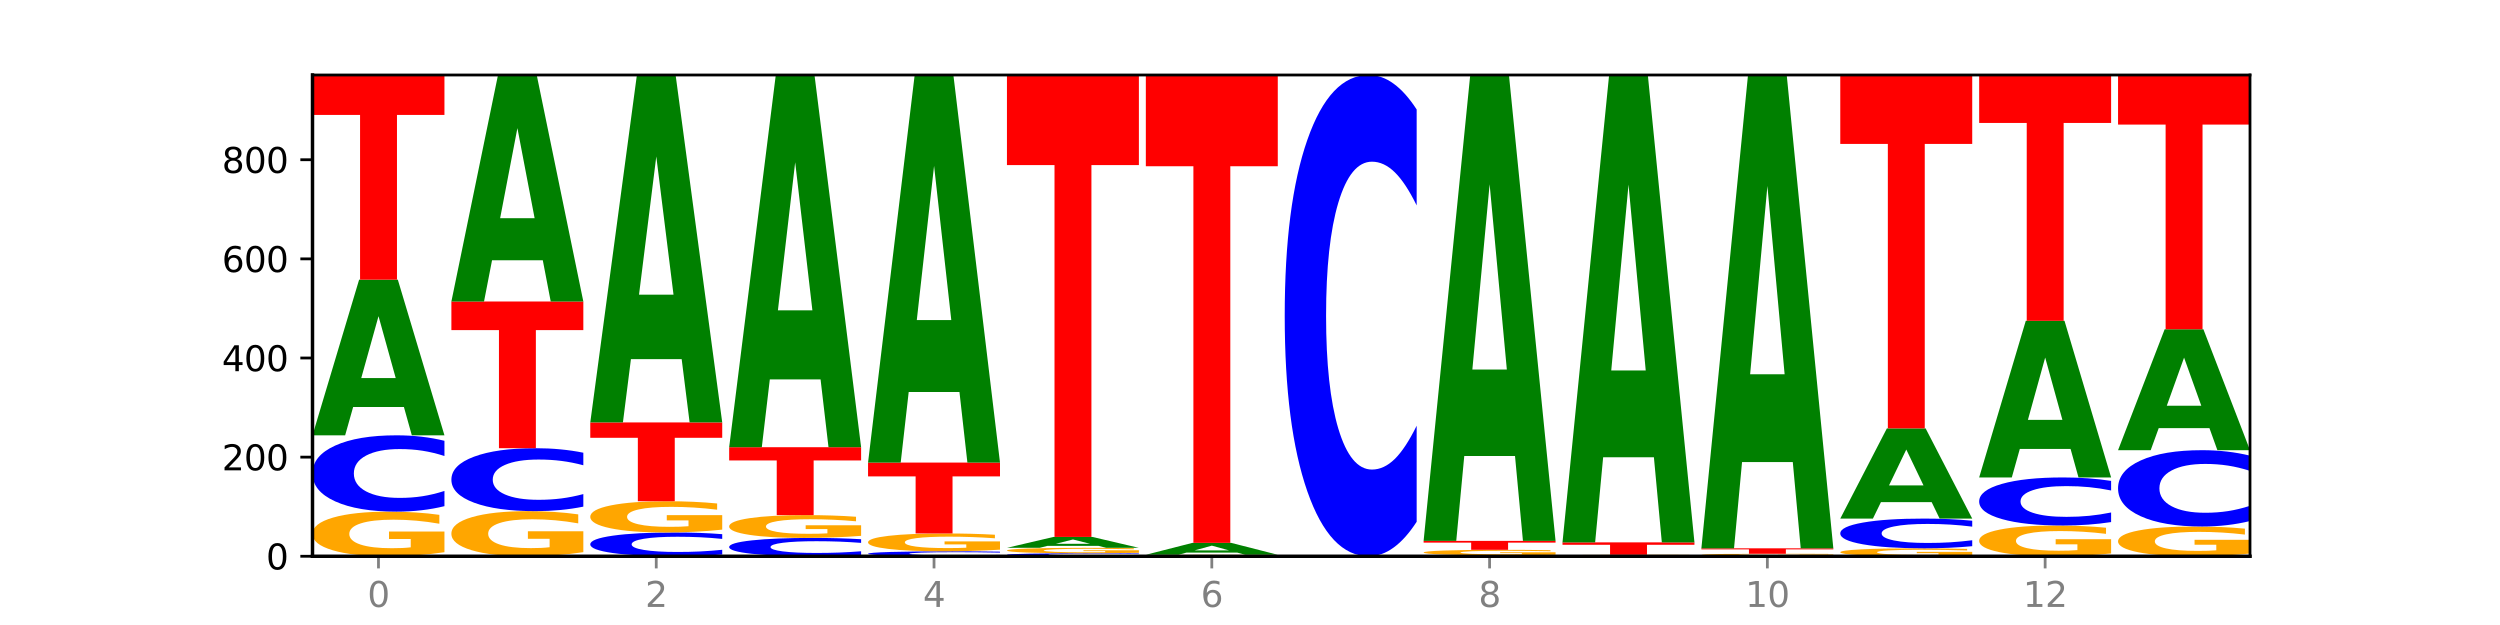 <?xml version="1.0" encoding="utf-8" standalone="no"?>
<!DOCTYPE svg PUBLIC "-//W3C//DTD SVG 1.1//EN"
  "http://www.w3.org/Graphics/SVG/1.1/DTD/svg11.dtd">
<svg xmlns:xlink="http://www.w3.org/1999/xlink" width="720pt" height="180pt" viewBox="0 0 720 180" xmlns="http://www.w3.org/2000/svg" version="1.1">
 <defs>
  <style type="text/css">*{stroke-linejoin: round; stroke-linecap: butt}</style>
 </defs>
 <g id="figure_1">
  <g id="patch_1">
   <path d="M 0 180 
L 720 180 
L 720 0 
L 0 0 
z
" style="fill: #ffffff"/>
  </g>
  <g id="axes_1">
   <g id="patch_2">
    <path d="M 90 160.2 
L 648 160.2 
L 648 21.6 
L 90 21.6 
z
" style="fill: #ffffff"/>
   </g>
   <g id="line2d_1">
    <path d="M 90 160.2 
L 648 160.2 
" clip-path="url(#p39f94c2ecd)" style="fill: none; stroke: #000000; stroke-width: 0.5; stroke-linecap: square"/>
   </g>
   <g id="patch_3">
    <path d="M 128 159.038 
Q 124.168 159.619 120.046 159.911 
Q 115.924 160.2 111.529 160.2 
Q 101.599 160.2 95.8 158.47 
Q 90 156.74 90 153.781 
Q 90 150.787 95.902 149.07 
Q 101.812 147.353 112.091 147.353 
Q 116.052 147.353 119.68 147.587 
Q 123.316 147.818 126.535 148.274 
L 126.535 150.835 
Q 123.214 150.249 119.926 149.959 
Q 116.639 149.667 113.335 149.667 
Q 107.22 149.667 103.907 150.734 
Q 100.594 151.798 100.594 153.781 
Q 100.594 155.744 103.788 156.817 
Q 106.982 157.886 112.858 157.886 
Q 114.459 157.886 115.83 157.825 
Q 117.201 157.761 118.291 157.629 
L 118.291 155.224 
L 112.032 155.224 
L 112.032 153.083 
L 128 153.083 
L 128 159.038 
z
" clip-path="url(#p39f94c2ecd)" style="fill: #ffa600"/>
   </g>
   <g id="patch_4">
    <path d="M 128 145.778 
Q 124.821 146.559 121.384 146.954 
Q 117.947 147.353 114.204 147.353 
Q 103.04 147.353 96.52 144.393 
Q 90 141.432 90 136.369 
Q 90 131.288 96.52 128.332 
Q 103.04 125.372 114.204 125.372 
Q 117.947 125.372 121.384 125.771 
Q 124.821 126.166 128 126.947 
L 128 131.329 
Q 124.793 130.294 121.681 129.812 
Q 118.569 129.331 115.132 129.331 
Q 108.966 129.331 105.434 131.206 
Q 101.91 133.077 101.91 136.369 
Q 101.91 139.648 105.434 141.523 
Q 108.966 143.394 115.132 143.394 
Q 118.569 143.394 121.681 142.913 
Q 124.793 142.427 128 141.391 
L 128 145.778 
z
" clip-path="url(#p39f94c2ecd)" style="fill: #0000ff"/>
   </g>
   <g id="patch_5">
    <path d="M 116.323 117.207 
L 101.708 117.207 
L 99.401 125.372 
L 90 125.372 
L 103.425 80.551 
L 114.575 80.551 
L 128 125.372 
L 118.607 125.372 
L 116.323 117.207 
z
M 104.039 108.888 
L 113.969 108.888 
L 109.012 91.06 
L 104.039 108.888 
z
" clip-path="url(#p39f94c2ecd)" style="fill: #008000"/>
   </g>
   <g id="patch_6">
    <path d="M 90 21.6 
L 128 21.6 
L 128 33.097 
L 114.329 33.097 
L 114.329 80.551 
L 103.698 80.551 
L 103.698 33.097 
L 90 33.097 
L 90 21.6 
z
" clip-path="url(#p39f94c2ecd)" style="fill: #ff0000"/>
   </g>
   <g id="patch_7">
    <path d="M 168 159.025 
Q 164.168 159.612 160.046 159.908 
Q 155.924 160.2 151.529 160.2 
Q 141.599 160.2 135.8 158.451 
Q 130 156.701 130 153.709 
Q 130 150.683 135.902 148.947 
Q 141.812 147.211 152.091 147.211 
Q 156.052 147.211 159.68 147.447 
Q 163.316 147.68 166.535 148.142 
L 166.535 150.731 
Q 163.214 150.138 159.926 149.846 
Q 156.639 149.55 153.335 149.55 
Q 147.22 149.55 143.907 150.629 
Q 140.594 151.705 140.594 153.709 
Q 140.594 155.695 143.788 156.779 
Q 146.982 157.86 152.858 157.86 
Q 154.459 157.86 155.83 157.799 
Q 157.201 157.734 158.291 157.6 
L 158.291 155.169 
L 152.032 155.169 
L 152.032 153.004 
L 168 153.004 
L 168 159.025 
z
" clip-path="url(#p39f94c2ecd)" style="fill: #ffa600"/>
   </g>
   <g id="patch_8">
    <path d="M 168 145.911 
Q 164.821 146.555 161.384 146.881 
Q 157.947 147.211 154.204 147.211 
Q 143.04 147.211 136.52 144.769 
Q 130 142.328 130 138.152 
Q 130 133.962 136.52 131.524 
Q 143.04 129.083 154.204 129.083 
Q 157.947 129.083 161.384 129.412 
Q 164.821 129.738 168 130.382 
L 168 133.996 
Q 164.793 133.142 161.681 132.745 
Q 158.569 132.348 155.132 132.348 
Q 148.966 132.348 145.434 133.895 
Q 141.91 135.437 141.91 138.152 
Q 141.91 140.856 145.434 142.403 
Q 148.966 143.945 155.132 143.945 
Q 158.569 143.945 161.681 143.548 
Q 164.793 143.148 168 142.294 
L 168 145.911 
z
" clip-path="url(#p39f94c2ecd)" style="fill: #0000ff"/>
   </g>
   <g id="patch_9">
    <path d="M 130 86.832 
L 168 86.832 
L 168 95.072 
L 154.329 95.072 
L 154.329 129.083 
L 143.698 129.083 
L 143.698 95.072 
L 130 95.072 
L 130 86.832 
z
" clip-path="url(#p39f94c2ecd)" style="fill: #ff0000"/>
   </g>
   <g id="patch_10">
    <path d="M 156.323 74.949 
L 141.708 74.949 
L 139.401 86.832 
L 130 86.832 
L 143.425 21.6 
L 154.575 21.6 
L 168 86.832 
L 158.607 86.832 
L 156.323 74.949 
z
M 144.039 62.842 
L 153.969 62.842 
L 149.012 36.894 
L 144.039 62.842 
z
" clip-path="url(#p39f94c2ecd)" style="fill: #008000"/>
   </g>
   <g id="patch_11">
    <path d="M 208 159.709 
Q 204.821 159.952 201.384 160.075 
Q 197.947 160.2 194.204 160.2 
Q 183.04 160.2 176.52 159.277 
Q 170 158.354 170 156.776 
Q 170 155.193 176.52 154.271 
Q 183.04 153.349 194.204 153.349 
Q 197.947 153.349 201.384 153.473 
Q 204.821 153.596 208 153.84 
L 208 155.205 
Q 204.793 154.883 201.681 154.733 
Q 198.569 154.583 195.132 154.583 
Q 188.966 154.583 185.434 155.167 
Q 181.91 155.75 181.91 156.776 
Q 181.91 157.798 185.434 158.383 
Q 188.966 158.966 195.132 158.966 
Q 198.569 158.966 201.681 158.816 
Q 204.793 158.664 208 158.342 
L 208 159.709 
z
" clip-path="url(#p39f94c2ecd)" style="fill: #0000ff"/>
   </g>
   <g id="patch_12">
    <path d="M 208 152.535 
Q 204.168 152.942 200.046 153.146 
Q 195.924 153.349 191.529 153.349 
Q 181.599 153.349 175.8 152.137 
Q 170 150.926 170 148.855 
Q 170 146.76 175.902 145.558 
Q 181.812 144.356 192.091 144.356 
Q 196.052 144.356 199.68 144.519 
Q 203.316 144.681 206.535 145.001 
L 206.535 146.793 
Q 203.214 146.383 199.926 146.18 
Q 196.639 145.976 193.335 145.976 
Q 187.22 145.976 183.907 146.722 
Q 180.594 147.467 180.594 148.855 
Q 180.594 150.23 183.788 150.98 
Q 186.982 151.729 192.858 151.729 
Q 194.459 151.729 195.83 151.686 
Q 197.201 151.641 198.291 151.549 
L 198.291 149.866 
L 192.032 149.866 
L 192.032 148.366 
L 208 148.366 
L 208 152.535 
z
" clip-path="url(#p39f94c2ecd)" style="fill: #ffa600"/>
   </g>
   <g id="patch_13">
    <path d="M 170 121.66 
L 208 121.66 
L 208 126.087 
L 194.329 126.087 
L 194.329 144.356 
L 183.698 144.356 
L 183.698 126.087 
L 170 126.087 
L 170 121.66 
z
" clip-path="url(#p39f94c2ecd)" style="fill: #ff0000"/>
   </g>
   <g id="patch_14">
    <path d="M 196.323 103.432 
L 181.708 103.432 
L 179.401 121.66 
L 170 121.66 
L 183.425 21.6 
L 194.575 21.6 
L 208 121.66 
L 198.607 121.66 
L 196.323 103.432 
z
M 184.039 84.861 
L 193.969 84.861 
L 189.012 45.06 
L 184.039 84.861 
z
" clip-path="url(#p39f94c2ecd)" style="fill: #008000"/>
   </g>
   <g id="patch_15">
    <path d="M 248 159.821 
Q 244.821 160.009 241.384 160.104 
Q 237.947 160.2 234.204 160.2 
Q 223.04 160.2 216.52 159.489 
Q 210 158.777 210 157.561 
Q 210 156.34 216.52 155.63 
Q 223.04 154.919 234.204 154.919 
Q 237.947 154.919 241.384 155.015 
Q 244.821 155.11 248 155.297 
L 248 156.35 
Q 244.793 156.101 241.681 155.986 
Q 238.569 155.87 235.132 155.87 
Q 228.966 155.87 225.434 156.321 
Q 221.91 156.77 221.91 157.561 
Q 221.91 158.349 225.434 158.799 
Q 228.966 159.249 235.132 159.249 
Q 238.569 159.249 241.681 159.133 
Q 244.793 159.016 248 158.768 
L 248 159.821 
z
" clip-path="url(#p39f94c2ecd)" style="fill: #0000ff"/>
   </g>
   <g id="patch_16">
    <path d="M 248 154.325 
Q 244.168 154.622 240.046 154.771 
Q 235.924 154.919 231.529 154.919 
Q 221.599 154.919 215.8 154.034 
Q 210 153.15 210 151.638 
Q 210 150.108 215.902 149.23 
Q 221.812 148.353 232.091 148.353 
Q 236.052 148.353 239.68 148.472 
Q 243.316 148.59 246.535 148.823 
L 246.535 150.132 
Q 243.214 149.832 239.926 149.685 
Q 236.639 149.535 233.335 149.535 
Q 227.22 149.535 223.907 150.081 
Q 220.594 150.624 220.594 151.638 
Q 220.594 152.641 223.788 153.189 
Q 226.982 153.736 232.858 153.736 
Q 234.459 153.736 235.83 153.705 
Q 237.201 153.672 238.291 153.604 
L 238.291 152.376 
L 232.032 152.376 
L 232.032 151.281 
L 248 151.281 
L 248 154.325 
z
" clip-path="url(#p39f94c2ecd)" style="fill: #ffa600"/>
   </g>
   <g id="patch_17">
    <path d="M 210 128.797 
L 248 128.797 
L 248 132.611 
L 234.329 132.611 
L 234.329 148.353 
L 223.698 148.353 
L 223.698 132.611 
L 210 132.611 
L 210 128.797 
z
" clip-path="url(#p39f94c2ecd)" style="fill: #ff0000"/>
   </g>
   <g id="patch_18">
    <path d="M 236.323 109.269 
L 221.708 109.269 
L 219.401 128.797 
L 210 128.797 
L 223.425 21.6 
L 234.575 21.6 
L 248 128.797 
L 238.607 128.797 
L 236.323 109.269 
z
M 224.039 89.374 
L 233.969 89.374 
L 229.012 46.734 
L 224.039 89.374 
z
" clip-path="url(#p39f94c2ecd)" style="fill: #008000"/>
   </g>
   <g id="patch_19">
    <path d="M 288 160.098 
Q 284.821 160.148 281.384 160.174 
Q 277.947 160.2 274.204 160.2 
Q 263.04 160.2 256.52 160.008 
Q 250 159.816 250 159.487 
Q 250 159.157 256.52 158.965 
Q 263.04 158.773 274.204 158.773 
Q 277.947 158.773 281.384 158.799 
Q 284.821 158.824 288 158.875 
L 288 159.159 
Q 284.793 159.092 281.681 159.061 
Q 278.569 159.03 275.132 159.03 
Q 268.966 159.03 265.434 159.151 
Q 261.91 159.273 261.91 159.487 
Q 261.91 159.7 265.434 159.821 
Q 268.966 159.943 275.132 159.943 
Q 278.569 159.943 281.681 159.912 
Q 284.793 159.88 288 159.813 
L 288 160.098 
z
" clip-path="url(#p39f94c2ecd)" style="fill: #0000ff"/>
   </g>
   <g id="patch_20">
    <path d="M 288 158.308 
Q 284.168 158.54 280.046 158.657 
Q 275.924 158.773 271.529 158.773 
Q 261.599 158.773 255.8 158.081 
Q 250 157.388 250 156.205 
Q 250 155.008 255.902 154.321 
Q 261.812 153.634 272.091 153.634 
Q 276.052 153.634 279.68 153.727 
Q 283.316 153.82 286.535 154.002 
L 286.535 155.027 
Q 283.214 154.792 279.926 154.676 
Q 276.639 154.56 273.335 154.56 
Q 267.22 154.56 263.907 154.986 
Q 260.594 155.412 260.594 156.205 
Q 260.594 156.99 263.788 157.419 
Q 266.982 157.847 272.858 157.847 
Q 274.459 157.847 275.83 157.823 
Q 277.201 157.797 278.291 157.744 
L 278.291 156.782 
L 272.032 156.782 
L 272.032 155.926 
L 288 155.926 
L 288 158.308 
z
" clip-path="url(#p39f94c2ecd)" style="fill: #ffa600"/>
   </g>
   <g id="patch_21">
    <path d="M 250 133.222 
L 288 133.222 
L 288 137.203 
L 274.329 137.203 
L 274.329 153.634 
L 263.698 153.634 
L 263.698 137.203 
L 250 137.203 
L 250 133.222 
z
" clip-path="url(#p39f94c2ecd)" style="fill: #ff0000"/>
   </g>
   <g id="patch_22">
    <path d="M 276.323 112.888 
L 261.708 112.888 
L 259.401 133.222 
L 250 133.222 
L 263.425 21.6 
L 274.575 21.6 
L 288 133.222 
L 278.607 133.222 
L 276.323 112.888 
z
M 264.039 92.171 
L 273.969 92.171 
L 269.012 47.771 
L 264.039 92.171 
z
" clip-path="url(#p39f94c2ecd)" style="fill: #008000"/>
   </g>
   <g id="patch_23">
    <path d="M 328 160.139 
Q 324.821 160.169 321.384 160.184 
Q 317.947 160.2 314.204 160.2 
Q 303.04 160.2 296.52 160.085 
Q 290 159.969 290 159.772 
Q 290 159.574 296.52 159.459 
Q 303.04 159.344 314.204 159.344 
Q 317.947 159.344 321.384 159.359 
Q 324.821 159.375 328 159.405 
L 328 159.576 
Q 324.793 159.535 321.681 159.517 
Q 318.569 159.498 315.132 159.498 
Q 308.966 159.498 305.434 159.571 
Q 301.91 159.644 301.91 159.772 
Q 301.91 159.9 305.434 159.973 
Q 308.966 160.046 315.132 160.046 
Q 318.569 160.046 321.681 160.027 
Q 324.793 160.008 328 159.968 
L 328 160.139 
z
" clip-path="url(#p39f94c2ecd)" style="fill: #0000ff"/>
   </g>
   <g id="patch_24">
    <path d="M 328 159.202 
Q 324.168 159.273 320.046 159.308 
Q 315.924 159.344 311.529 159.344 
Q 301.599 159.344 295.8 159.132 
Q 290 158.921 290 158.559 
Q 290 158.193 295.902 157.983 
Q 301.812 157.773 312.091 157.773 
Q 316.052 157.773 319.68 157.802 
Q 323.316 157.83 326.535 157.886 
L 326.535 158.199 
Q 323.214 158.127 319.926 158.092 
Q 316.639 158.056 313.335 158.056 
Q 307.22 158.056 303.907 158.187 
Q 300.594 158.317 300.594 158.559 
Q 300.594 158.799 303.788 158.93 
Q 306.982 159.061 312.858 159.061 
Q 314.459 159.061 315.83 159.053 
Q 317.201 159.045 318.291 159.029 
L 318.291 158.735 
L 312.032 158.735 
L 312.032 158.474 
L 328 158.474 
L 328 159.202 
z
" clip-path="url(#p39f94c2ecd)" style="fill: #ffa600"/>
   </g>
   <g id="patch_25">
    <path d="M 316.323 157.201 
L 301.708 157.201 
L 299.401 157.773 
L 290 157.773 
L 303.425 154.633 
L 314.575 154.633 
L 328 157.773 
L 318.607 157.773 
L 316.323 157.201 
z
M 304.039 156.619 
L 313.969 156.619 
L 309.012 155.369 
L 304.039 156.619 
z
" clip-path="url(#p39f94c2ecd)" style="fill: #008000"/>
   </g>
   <g id="patch_26">
    <path d="M 290 21.6 
L 328 21.6 
L 328 47.545 
L 314.329 47.545 
L 314.329 154.633 
L 303.698 154.633 
L 303.698 47.545 
L 290 47.545 
L 290 21.6 
z
" clip-path="url(#p39f94c2ecd)" style="fill: #ff0000"/>
   </g>
   <g id="patch_27">
    <path d="M 368 160.19 
Q 364.821 160.195 361.384 160.197 
Q 357.947 160.2 354.204 160.2 
Q 343.04 160.2 336.52 160.181 
Q 330 160.162 330 160.129 
Q 330 160.096 336.52 160.076 
Q 343.04 160.057 354.204 160.057 
Q 357.947 160.057 361.384 160.06 
Q 364.821 160.062 368 160.067 
L 368 160.096 
Q 364.793 160.089 361.681 160.086 
Q 358.569 160.083 355.132 160.083 
Q 348.966 160.083 345.434 160.095 
Q 341.91 160.107 341.91 160.129 
Q 341.91 160.15 345.434 160.162 
Q 348.966 160.174 355.132 160.174 
Q 358.569 160.174 361.681 160.171 
Q 364.793 160.168 368 160.161 
L 368 160.19 
z
" clip-path="url(#p39f94c2ecd)" style="fill: #0000ff"/>
   </g>
   <g id="patch_28">
    <path d="M 368 160.031 
Q 364.168 160.044 360.046 160.051 
Q 355.924 160.057 351.529 160.057 
Q 341.599 160.057 335.8 160.019 
Q 330 159.98 330 159.915 
Q 330 159.848 335.902 159.81 
Q 341.812 159.772 352.091 159.772 
Q 356.052 159.772 359.68 159.777 
Q 363.316 159.782 366.535 159.792 
L 366.535 159.849 
Q 363.214 159.836 359.926 159.83 
Q 356.639 159.823 353.335 159.823 
Q 347.22 159.823 343.907 159.847 
Q 340.594 159.871 340.594 159.915 
Q 340.594 159.958 343.788 159.982 
Q 346.982 160.006 352.858 160.006 
Q 354.459 160.006 355.83 160.004 
Q 357.201 160.003 358.291 160 
L 358.291 159.947 
L 352.032 159.947 
L 352.032 159.899 
L 368 159.899 
L 368 160.031 
z
" clip-path="url(#p39f94c2ecd)" style="fill: #ffa600"/>
   </g>
   <g id="patch_29">
    <path d="M 356.323 159.148 
L 341.708 159.148 
L 339.401 159.772 
L 330 159.772 
L 343.425 156.346 
L 354.575 156.346 
L 368 159.772 
L 358.607 159.772 
L 356.323 159.148 
z
M 344.039 158.512 
L 353.969 158.512 
L 349.012 157.149 
L 344.039 158.512 
z
" clip-path="url(#p39f94c2ecd)" style="fill: #008000"/>
   </g>
   <g id="patch_30">
    <path d="M 330 21.6 
L 368 21.6 
L 368 47.879 
L 354.329 47.879 
L 354.329 156.346 
L 343.698 156.346 
L 343.698 47.879 
L 330 47.879 
L 330 21.6 
z
" clip-path="url(#p39f94c2ecd)" style="fill: #ff0000"/>
   </g>
   <g id="patch_31">
    <path d="M 408 150.265 
Q 404.821 155.19 401.384 157.681 
Q 397.947 160.2 394.204 160.2 
Q 383.04 160.2 376.52 141.533 
Q 370 122.866 370 90.943 
Q 370 58.905 376.52 40.267 
Q 383.04 21.6 394.204 21.6 
Q 397.947 21.6 401.384 24.119 
Q 404.821 26.61 408 31.535 
L 408 59.163 
Q 404.793 52.635 401.681 49.601 
Q 398.569 46.566 395.132 46.566 
Q 388.966 46.566 385.434 58.39 
Q 381.91 70.186 381.91 90.943 
Q 381.91 111.614 385.434 123.439 
Q 388.966 135.234 395.132 135.234 
Q 398.569 135.234 401.681 132.199 
Q 404.793 129.136 408 122.608 
L 408 150.265 
z
" clip-path="url(#p39f94c2ecd)" style="fill: #0000ff"/>
   </g>
   <g id="patch_32">
    <path d="M 448 160.18 
Q 444.821 160.19 441.384 160.195 
Q 437.947 160.2 434.204 160.2 
Q 423.04 160.2 416.52 160.162 
Q 410 160.123 410 160.057 
Q 410 159.991 416.52 159.953 
Q 423.04 159.915 434.204 159.915 
Q 437.947 159.915 441.384 159.92 
Q 444.821 159.925 448 159.935 
L 448 159.992 
Q 444.793 159.978 441.681 159.972 
Q 438.569 159.966 435.132 159.966 
Q 428.966 159.966 425.434 159.99 
Q 421.91 160.015 421.91 160.057 
Q 421.91 160.1 425.434 160.124 
Q 428.966 160.149 435.132 160.149 
Q 438.569 160.149 441.681 160.142 
Q 444.793 160.136 448 160.123 
L 448 160.18 
z
" clip-path="url(#p39f94c2ecd)" style="fill: #0000ff"/>
   </g>
   <g id="patch_33">
    <path d="M 448 159.772 
Q 444.168 159.843 440.046 159.879 
Q 435.924 159.915 431.529 159.915 
Q 421.599 159.915 415.8 159.703 
Q 410 159.492 410 159.13 
Q 410 158.764 415.902 158.554 
Q 421.812 158.344 432.091 158.344 
Q 436.052 158.344 439.68 158.373 
Q 443.316 158.401 446.535 158.457 
L 446.535 158.77 
Q 443.214 158.698 439.926 158.663 
Q 436.639 158.627 433.335 158.627 
Q 427.22 158.627 423.907 158.758 
Q 420.594 158.888 420.594 159.13 
Q 420.594 159.37 423.788 159.501 
Q 426.982 159.632 432.858 159.632 
Q 434.459 159.632 435.83 159.624 
Q 437.201 159.616 438.291 159.6 
L 438.291 159.306 
L 432.032 159.306 
L 432.032 159.045 
L 448 159.045 
L 448 159.772 
z
" clip-path="url(#p39f94c2ecd)" style="fill: #ffa600"/>
   </g>
   <g id="patch_34">
    <path d="M 410 155.775 
L 448 155.775 
L 448 156.276 
L 434.329 156.276 
L 434.329 158.344 
L 423.698 158.344 
L 423.698 156.276 
L 410 156.276 
L 410 155.775 
z
" clip-path="url(#p39f94c2ecd)" style="fill: #ff0000"/>
   </g>
   <g id="patch_35">
    <path d="M 436.323 131.333 
L 421.708 131.333 
L 419.401 155.775 
L 410 155.775 
L 423.425 21.6 
L 434.575 21.6 
L 448 155.775 
L 438.607 155.775 
L 436.323 131.333 
z
M 424.039 106.43 
L 433.969 106.43 
L 429.012 53.059 
L 424.039 106.43 
z
" clip-path="url(#p39f94c2ecd)" style="fill: #008000"/>
   </g>
   <g id="patch_36">
    <path d="M 488 160.161 
Q 484.168 160.181 480.046 160.19 
Q 475.924 160.2 471.529 160.2 
Q 461.599 160.2 455.8 160.142 
Q 450 160.085 450 159.986 
Q 450 159.886 455.902 159.829 
Q 461.812 159.772 472.091 159.772 
Q 476.052 159.772 479.68 159.78 
Q 483.316 159.787 486.535 159.802 
L 486.535 159.888 
Q 483.214 159.868 479.926 159.859 
Q 476.639 159.849 473.335 159.849 
Q 467.22 159.849 463.907 159.884 
Q 460.594 159.92 460.594 159.986 
Q 460.594 160.051 463.788 160.087 
Q 466.982 160.123 472.858 160.123 
Q 474.459 160.123 475.83 160.121 
Q 477.201 160.119 478.291 160.114 
L 478.291 160.034 
L 472.032 160.034 
L 472.032 159.963 
L 488 159.963 
L 488 160.161 
z
" clip-path="url(#p39f94c2ecd)" style="fill: #ffa600"/>
   </g>
   <g id="patch_37">
    <path d="M 450 156.203 
L 488 156.203 
L 488 156.899 
L 474.329 156.899 
L 474.329 159.772 
L 463.698 159.772 
L 463.698 156.899 
L 450 156.899 
L 450 156.203 
z
" clip-path="url(#p39f94c2ecd)" style="fill: #ff0000"/>
   </g>
   <g id="patch_38">
    <path d="M 476.323 131.683 
L 461.708 131.683 
L 459.401 156.203 
L 450 156.203 
L 463.425 21.6 
L 474.575 21.6 
L 488 156.203 
L 478.607 156.203 
L 476.323 131.683 
z
M 464.039 106.701 
L 473.969 106.701 
L 469.012 53.159 
L 464.039 106.701 
z
" clip-path="url(#p39f94c2ecd)" style="fill: #008000"/>
   </g>
   <g id="patch_39">
    <path d="M 528 160.18 
Q 524.821 160.19 521.384 160.195 
Q 517.947 160.2 514.204 160.2 
Q 503.04 160.2 496.52 160.162 
Q 490 160.123 490 160.057 
Q 490 159.991 496.52 159.953 
Q 503.04 159.915 514.204 159.915 
Q 517.947 159.915 521.384 159.92 
Q 524.821 159.925 528 159.935 
L 528 159.992 
Q 524.793 159.978 521.681 159.972 
Q 518.569 159.966 515.132 159.966 
Q 508.966 159.966 505.434 159.99 
Q 501.91 160.015 501.91 160.057 
Q 501.91 160.1 505.434 160.124 
Q 508.966 160.149 515.132 160.149 
Q 518.569 160.149 521.681 160.142 
Q 524.793 160.136 528 160.123 
L 528 160.18 
z
" clip-path="url(#p39f94c2ecd)" style="fill: #0000ff"/>
   </g>
   <g id="patch_40">
    <path d="M 528 159.876 
Q 524.168 159.895 520.046 159.905 
Q 515.924 159.915 511.529 159.915 
Q 501.599 159.915 495.8 159.857 
Q 490 159.799 490 159.701 
Q 490 159.601 495.902 159.544 
Q 501.812 159.486 512.091 159.486 
Q 516.052 159.486 519.68 159.494 
Q 523.316 159.502 526.535 159.517 
L 526.535 159.602 
Q 523.214 159.583 519.926 159.573 
Q 516.639 159.563 513.335 159.563 
Q 507.22 159.563 503.907 159.599 
Q 500.594 159.634 500.594 159.701 
Q 500.594 159.766 503.788 159.802 
Q 506.982 159.837 512.858 159.837 
Q 514.459 159.837 515.83 159.835 
Q 517.201 159.833 518.291 159.829 
L 518.291 159.749 
L 512.032 159.749 
L 512.032 159.677 
L 528 159.677 
L 528 159.876 
z
" clip-path="url(#p39f94c2ecd)" style="fill: #ffa600"/>
   </g>
   <g id="patch_41">
    <path d="M 490 157.916 
L 528 157.916 
L 528 158.222 
L 514.329 158.222 
L 514.329 159.486 
L 503.698 159.486 
L 503.698 158.222 
L 490 158.222 
L 490 157.916 
z
" clip-path="url(#p39f94c2ecd)" style="fill: #ff0000"/>
   </g>
   <g id="patch_42">
    <path d="M 516.323 133.084 
L 501.708 133.084 
L 499.401 157.916 
L 490 157.916 
L 503.425 21.6 
L 514.575 21.6 
L 528 157.916 
L 518.607 157.916 
L 516.323 133.084 
z
M 504.039 107.784 
L 513.969 107.784 
L 509.012 53.561 
L 504.039 107.784 
z
" clip-path="url(#p39f94c2ecd)" style="fill: #008000"/>
   </g>
   <g id="patch_43">
    <path d="M 568 159.993 
Q 564.168 160.097 560.046 160.149 
Q 555.924 160.2 551.529 160.2 
Q 541.599 160.2 535.8 159.892 
Q 530 159.585 530 159.059 
Q 530 158.527 535.902 158.221 
Q 541.812 157.916 552.091 157.916 
Q 556.052 157.916 559.68 157.958 
Q 563.316 157.999 566.535 158.08 
L 566.535 158.535 
Q 563.214 158.431 559.926 158.379 
Q 556.639 158.328 553.335 158.328 
Q 547.22 158.328 543.907 158.517 
Q 540.594 158.706 540.594 159.059 
Q 540.594 159.408 543.788 159.598 
Q 546.982 159.789 552.858 159.789 
Q 554.459 159.789 555.83 159.778 
Q 557.201 159.766 558.291 159.743 
L 558.291 159.315 
L 552.032 159.315 
L 552.032 158.935 
L 568 158.935 
L 568 159.993 
z
" clip-path="url(#p39f94c2ecd)" style="fill: #ffa600"/>
   </g>
   <g id="patch_44">
    <path d="M 568 157.302 
Q 564.821 157.607 561.384 157.76 
Q 557.947 157.916 554.204 157.916 
Q 543.04 157.916 536.52 156.763 
Q 530 155.609 530 153.637 
Q 530 151.657 536.52 150.505 
Q 543.04 149.352 554.204 149.352 
Q 557.947 149.352 561.384 149.507 
Q 564.821 149.661 568 149.966 
L 568 151.673 
Q 564.793 151.27 561.681 151.082 
Q 558.569 150.894 555.132 150.894 
Q 548.966 150.894 545.434 151.625 
Q 541.91 152.354 541.91 153.637 
Q 541.91 154.914 545.434 155.645 
Q 548.966 156.373 555.132 156.373 
Q 558.569 156.373 561.681 156.186 
Q 564.793 155.997 568 155.593 
L 568 157.302 
z
" clip-path="url(#p39f94c2ecd)" style="fill: #0000ff"/>
   </g>
   <g id="patch_45">
    <path d="M 556.323 144.619 
L 541.708 144.619 
L 539.401 149.352 
L 530 149.352 
L 543.425 123.373 
L 554.575 123.373 
L 568 149.352 
L 558.607 149.352 
L 556.323 144.619 
z
M 544.039 139.798 
L 553.969 139.798 
L 549.012 129.464 
L 544.039 139.798 
z
" clip-path="url(#p39f94c2ecd)" style="fill: #008000"/>
   </g>
   <g id="patch_46">
    <path d="M 530 21.6 
L 568 21.6 
L 568 41.449 
L 554.329 41.449 
L 554.329 123.373 
L 543.698 123.373 
L 543.698 41.449 
L 530 41.449 
L 530 21.6 
z
" clip-path="url(#p39f94c2ecd)" style="fill: #ff0000"/>
   </g>
   <g id="patch_47">
    <path d="M 608 159.399 
Q 604.168 159.8 600.046 160.001 
Q 595.924 160.2 591.529 160.2 
Q 581.599 160.2 575.8 159.008 
Q 570 157.816 570 155.778 
Q 570 153.716 575.902 152.533 
Q 581.812 151.35 592.091 151.35 
Q 596.052 151.35 599.68 151.511 
Q 603.316 151.67 606.535 151.985 
L 606.535 153.749 
Q 603.214 153.345 599.926 153.145 
Q 596.639 152.944 593.335 152.944 
Q 587.22 152.944 583.907 153.679 
Q 580.594 154.412 580.594 155.778 
Q 580.594 157.131 583.788 157.869 
Q 586.982 158.606 592.858 158.606 
Q 594.459 158.606 595.83 158.564 
Q 597.201 158.52 598.291 158.429 
L 598.291 156.772 
L 592.032 156.772 
L 592.032 155.297 
L 608 155.297 
L 608 159.399 
z
" clip-path="url(#p39f94c2ecd)" style="fill: #ffa600"/>
   </g>
   <g id="patch_48">
    <path d="M 608 150.358 
Q 604.821 150.85 601.384 151.098 
Q 597.947 151.35 594.204 151.35 
Q 583.04 151.35 576.52 149.485 
Q 570 147.621 570 144.432 
Q 570 141.231 576.52 139.369 
Q 583.04 137.504 594.204 137.504 
Q 597.947 137.504 601.384 137.756 
Q 604.821 138.005 608 138.497 
L 608 141.257 
Q 604.793 140.605 601.681 140.302 
Q 598.569 139.998 595.132 139.998 
Q 588.966 139.998 585.434 141.18 
Q 581.91 142.358 581.91 144.432 
Q 581.91 146.497 585.434 147.678 
Q 588.966 148.856 595.132 148.856 
Q 598.569 148.856 601.681 148.553 
Q 604.793 148.247 608 147.595 
L 608 150.358 
z
" clip-path="url(#p39f94c2ecd)" style="fill: #0000ff"/>
   </g>
   <g id="patch_49">
    <path d="M 596.323 129.288 
L 581.708 129.288 
L 579.401 137.504 
L 570 137.504 
L 583.425 92.399 
L 594.575 92.399 
L 608 137.504 
L 598.607 137.504 
L 596.323 129.288 
z
M 584.039 120.916 
L 593.969 120.916 
L 589.012 102.974 
L 584.039 120.916 
z
" clip-path="url(#p39f94c2ecd)" style="fill: #008000"/>
   </g>
   <g id="patch_50">
    <path d="M 570 21.6 
L 608 21.6 
L 608 35.408 
L 594.329 35.408 
L 594.329 92.399 
L 583.698 92.399 
L 583.698 35.408 
L 570 35.408 
L 570 21.6 
z
" clip-path="url(#p39f94c2ecd)" style="fill: #ff0000"/>
   </g>
   <g id="patch_51">
    <path d="M 648 159.425 
Q 644.168 159.813 640.046 160.007 
Q 635.924 160.2 631.529 160.2 
Q 621.599 160.2 615.8 159.047 
Q 610 157.893 610 155.92 
Q 610 153.925 615.902 152.78 
Q 621.812 151.636 632.091 151.636 
Q 636.052 151.636 639.68 151.791 
Q 643.316 151.945 646.535 152.25 
L 646.535 153.957 
Q 643.214 153.566 639.926 153.373 
Q 636.639 153.178 633.335 153.178 
Q 627.22 153.178 623.907 153.89 
Q 620.594 154.599 620.594 155.92 
Q 620.594 157.23 623.788 157.944 
Q 626.982 158.657 632.858 158.657 
Q 634.459 158.657 635.83 158.617 
Q 637.201 158.574 638.291 158.486 
L 638.291 156.883 
L 632.032 156.883 
L 632.032 155.455 
L 648 155.455 
L 648 159.425 
z
" clip-path="url(#p39f94c2ecd)" style="fill: #ffa600"/>
   </g>
   <g id="patch_52">
    <path d="M 648 150.06 
Q 644.821 150.841 641.384 151.236 
Q 637.947 151.636 634.204 151.636 
Q 623.04 151.636 616.52 148.675 
Q 610 145.714 610 140.652 
Q 610 135.57 616.52 132.614 
Q 623.04 129.654 634.204 129.654 
Q 637.947 129.654 641.384 130.053 
Q 644.821 130.448 648 131.229 
L 648 135.611 
Q 644.793 134.576 641.681 134.095 
Q 638.569 133.613 635.132 133.613 
Q 628.966 133.613 625.434 135.489 
Q 621.91 137.359 621.91 140.652 
Q 621.91 143.93 625.434 145.805 
Q 628.966 147.676 635.132 147.676 
Q 638.569 147.676 641.681 147.195 
Q 644.793 146.709 648 145.674 
L 648 150.06 
z
" clip-path="url(#p39f94c2ecd)" style="fill: #0000ff"/>
   </g>
   <g id="patch_53">
    <path d="M 636.323 123.309 
L 621.708 123.309 
L 619.401 129.654 
L 610 129.654 
L 623.425 94.825 
L 634.575 94.825 
L 648 129.654 
L 638.607 129.654 
L 636.323 123.309 
z
M 624.039 116.845 
L 633.969 116.845 
L 629.012 102.991 
L 624.039 116.845 
z
" clip-path="url(#p39f94c2ecd)" style="fill: #008000"/>
   </g>
   <g id="patch_54">
    <path d="M 610 21.6 
L 648 21.6 
L 648 35.881 
L 634.329 35.881 
L 634.329 94.825 
L 623.698 94.825 
L 623.698 35.881 
L 610 35.881 
L 610 21.6 
z
" clip-path="url(#p39f94c2ecd)" style="fill: #ff0000"/>
   </g>
   <g id="matplotlib.axis_1">
    <g id="xtick_1">
     <g id="line2d_2">
      <defs>
       <path id="m7dcda82a0c" d="M 0 0 
L 0 3.5 
" style="stroke: #808080; stroke-width: 0.8"/>
      </defs>
      <g>
       <use xlink:href="#m7dcda82a0c" x="109" y="160.2" style="fill: #808080; stroke: #808080; stroke-width: 0.8"/>
      </g>
     </g>
     <g id="text_1">
      <!-- 0 -->
      <g style="fill: #808080" transform="translate(105.819 174.798) scale(0.1 -0.1)">
       <defs>
        <path id="DejaVuSans-30" d="M 2034 4250 
Q 1547 4250 1301 3770 
Q 1056 3291 1056 2328 
Q 1056 1369 1301 889 
Q 1547 409 2034 409 
Q 2525 409 2770 889 
Q 3016 1369 3016 2328 
Q 3016 3291 2770 3770 
Q 2525 4250 2034 4250 
z
M 2034 4750 
Q 2819 4750 3233 4129 
Q 3647 3509 3647 2328 
Q 3647 1150 3233 529 
Q 2819 -91 2034 -91 
Q 1250 -91 836 529 
Q 422 1150 422 2328 
Q 422 3509 836 4129 
Q 1250 4750 2034 4750 
z
" transform="scale(0.016)"/>
       </defs>
       <use xlink:href="#DejaVuSans-30"/>
      </g>
     </g>
    </g>
    <g id="xtick_2">
     <g id="line2d_3">
      <g>
       <use xlink:href="#m7dcda82a0c" x="189" y="160.2" style="fill: #808080; stroke: #808080; stroke-width: 0.8"/>
      </g>
     </g>
     <g id="text_2">
      <!-- 2 -->
      <g style="fill: #808080" transform="translate(185.819 174.798) scale(0.1 -0.1)">
       <defs>
        <path id="DejaVuSans-32" d="M 1228 531 
L 3431 531 
L 3431 0 
L 469 0 
L 469 531 
Q 828 903 1448 1529 
Q 2069 2156 2228 2338 
Q 2531 2678 2651 2914 
Q 2772 3150 2772 3378 
Q 2772 3750 2511 3984 
Q 2250 4219 1831 4219 
Q 1534 4219 1204 4116 
Q 875 4013 500 3803 
L 500 4441 
Q 881 4594 1212 4672 
Q 1544 4750 1819 4750 
Q 2544 4750 2975 4387 
Q 3406 4025 3406 3419 
Q 3406 3131 3298 2873 
Q 3191 2616 2906 2266 
Q 2828 2175 2409 1742 
Q 1991 1309 1228 531 
z
" transform="scale(0.016)"/>
       </defs>
       <use xlink:href="#DejaVuSans-32"/>
      </g>
     </g>
    </g>
    <g id="xtick_3">
     <g id="line2d_4">
      <g>
       <use xlink:href="#m7dcda82a0c" x="269" y="160.2" style="fill: #808080; stroke: #808080; stroke-width: 0.8"/>
      </g>
     </g>
     <g id="text_3">
      <!-- 4 -->
      <g style="fill: #808080" transform="translate(265.819 174.798) scale(0.1 -0.1)">
       <defs>
        <path id="DejaVuSans-34" d="M 2419 4116 
L 825 1625 
L 2419 1625 
L 2419 4116 
z
M 2253 4666 
L 3047 4666 
L 3047 1625 
L 3713 1625 
L 3713 1100 
L 3047 1100 
L 3047 0 
L 2419 0 
L 2419 1100 
L 313 1100 
L 313 1709 
L 2253 4666 
z
" transform="scale(0.016)"/>
       </defs>
       <use xlink:href="#DejaVuSans-34"/>
      </g>
     </g>
    </g>
    <g id="xtick_4">
     <g id="line2d_5">
      <g>
       <use xlink:href="#m7dcda82a0c" x="349" y="160.2" style="fill: #808080; stroke: #808080; stroke-width: 0.8"/>
      </g>
     </g>
     <g id="text_4">
      <!-- 6 -->
      <g style="fill: #808080" transform="translate(345.819 174.798) scale(0.1 -0.1)">
       <defs>
        <path id="DejaVuSans-36" d="M 2113 2584 
Q 1688 2584 1439 2293 
Q 1191 2003 1191 1497 
Q 1191 994 1439 701 
Q 1688 409 2113 409 
Q 2538 409 2786 701 
Q 3034 994 3034 1497 
Q 3034 2003 2786 2293 
Q 2538 2584 2113 2584 
z
M 3366 4563 
L 3366 3988 
Q 3128 4100 2886 4159 
Q 2644 4219 2406 4219 
Q 1781 4219 1451 3797 
Q 1122 3375 1075 2522 
Q 1259 2794 1537 2939 
Q 1816 3084 2150 3084 
Q 2853 3084 3261 2657 
Q 3669 2231 3669 1497 
Q 3669 778 3244 343 
Q 2819 -91 2113 -91 
Q 1303 -91 875 529 
Q 447 1150 447 2328 
Q 447 3434 972 4092 
Q 1497 4750 2381 4750 
Q 2619 4750 2861 4703 
Q 3103 4656 3366 4563 
z
" transform="scale(0.016)"/>
       </defs>
       <use xlink:href="#DejaVuSans-36"/>
      </g>
     </g>
    </g>
    <g id="xtick_5">
     <g id="line2d_6">
      <g>
       <use xlink:href="#m7dcda82a0c" x="429" y="160.2" style="fill: #808080; stroke: #808080; stroke-width: 0.8"/>
      </g>
     </g>
     <g id="text_5">
      <!-- 8 -->
      <g style="fill: #808080" transform="translate(425.819 174.798) scale(0.1 -0.1)">
       <defs>
        <path id="DejaVuSans-38" d="M 2034 2216 
Q 1584 2216 1326 1975 
Q 1069 1734 1069 1313 
Q 1069 891 1326 650 
Q 1584 409 2034 409 
Q 2484 409 2743 651 
Q 3003 894 3003 1313 
Q 3003 1734 2745 1975 
Q 2488 2216 2034 2216 
z
M 1403 2484 
Q 997 2584 770 2862 
Q 544 3141 544 3541 
Q 544 4100 942 4425 
Q 1341 4750 2034 4750 
Q 2731 4750 3128 4425 
Q 3525 4100 3525 3541 
Q 3525 3141 3298 2862 
Q 3072 2584 2669 2484 
Q 3125 2378 3379 2068 
Q 3634 1759 3634 1313 
Q 3634 634 3220 271 
Q 2806 -91 2034 -91 
Q 1263 -91 848 271 
Q 434 634 434 1313 
Q 434 1759 690 2068 
Q 947 2378 1403 2484 
z
M 1172 3481 
Q 1172 3119 1398 2916 
Q 1625 2713 2034 2713 
Q 2441 2713 2670 2916 
Q 2900 3119 2900 3481 
Q 2900 3844 2670 4047 
Q 2441 4250 2034 4250 
Q 1625 4250 1398 4047 
Q 1172 3844 1172 3481 
z
" transform="scale(0.016)"/>
       </defs>
       <use xlink:href="#DejaVuSans-38"/>
      </g>
     </g>
    </g>
    <g id="xtick_6">
     <g id="line2d_7">
      <g>
       <use xlink:href="#m7dcda82a0c" x="509" y="160.2" style="fill: #808080; stroke: #808080; stroke-width: 0.8"/>
      </g>
     </g>
     <g id="text_6">
      <!-- 10 -->
      <g style="fill: #808080" transform="translate(502.637 174.798) scale(0.1 -0.1)">
       <defs>
        <path id="DejaVuSans-31" d="M 794 531 
L 1825 531 
L 1825 4091 
L 703 3866 
L 703 4441 
L 1819 4666 
L 2450 4666 
L 2450 531 
L 3481 531 
L 3481 0 
L 794 0 
L 794 531 
z
" transform="scale(0.016)"/>
       </defs>
       <use xlink:href="#DejaVuSans-31"/>
       <use xlink:href="#DejaVuSans-30" x="63.623"/>
      </g>
     </g>
    </g>
    <g id="xtick_7">
     <g id="line2d_8">
      <g>
       <use xlink:href="#m7dcda82a0c" x="589" y="160.2" style="fill: #808080; stroke: #808080; stroke-width: 0.8"/>
      </g>
     </g>
     <g id="text_7">
      <!-- 12 -->
      <g style="fill: #808080" transform="translate(582.638 174.798) scale(0.1 -0.1)">
       <use xlink:href="#DejaVuSans-31"/>
       <use xlink:href="#DejaVuSans-32" x="63.623"/>
      </g>
     </g>
    </g>
   </g>
   <g id="matplotlib.axis_2">
    <g id="ytick_1">
     <g id="line2d_9">
      <defs>
       <path id="m44ba7902e9" d="M 0 0 
L -3.5 0 
" style="stroke: #000000; stroke-width: 0.8"/>
      </defs>
      <g>
       <use xlink:href="#m44ba7902e9" x="90" y="160.2" style="stroke: #000000; stroke-width: 0.8"/>
      </g>
     </g>
     <g id="text_8">
      <!-- 0 -->
      <g transform="translate(76.638 163.999) scale(0.1 -0.1)">
       <use xlink:href="#DejaVuSans-30"/>
      </g>
     </g>
    </g>
    <g id="ytick_2">
     <g id="line2d_10">
      <g>
       <use xlink:href="#m44ba7902e9" x="90" y="131.652" style="stroke: #000000; stroke-width: 0.8"/>
      </g>
     </g>
     <g id="text_9">
      <!-- 200 -->
      <g transform="translate(63.913 135.451) scale(0.1 -0.1)">
       <use xlink:href="#DejaVuSans-32"/>
       <use xlink:href="#DejaVuSans-30" x="63.623"/>
       <use xlink:href="#DejaVuSans-30" x="127.246"/>
      </g>
     </g>
    </g>
    <g id="ytick_3">
     <g id="line2d_11">
      <g>
       <use xlink:href="#m44ba7902e9" x="90" y="103.104" style="stroke: #000000; stroke-width: 0.8"/>
      </g>
     </g>
     <g id="text_10">
      <!-- 400 -->
      <g transform="translate(63.913 106.903) scale(0.1 -0.1)">
       <use xlink:href="#DejaVuSans-34"/>
       <use xlink:href="#DejaVuSans-30" x="63.623"/>
       <use xlink:href="#DejaVuSans-30" x="127.246"/>
      </g>
     </g>
    </g>
    <g id="ytick_4">
     <g id="line2d_12">
      <g>
       <use xlink:href="#m44ba7902e9" x="90" y="74.556" style="stroke: #000000; stroke-width: 0.8"/>
      </g>
     </g>
     <g id="text_11">
      <!-- 600 -->
      <g transform="translate(63.913 78.356) scale(0.1 -0.1)">
       <use xlink:href="#DejaVuSans-36"/>
       <use xlink:href="#DejaVuSans-30" x="63.623"/>
       <use xlink:href="#DejaVuSans-30" x="127.246"/>
      </g>
     </g>
    </g>
    <g id="ytick_5">
     <g id="line2d_13">
      <g>
       <use xlink:href="#m44ba7902e9" x="90" y="46.008" style="stroke: #000000; stroke-width: 0.8"/>
      </g>
     </g>
     <g id="text_12">
      <!-- 800 -->
      <g transform="translate(63.913 49.808) scale(0.1 -0.1)">
       <use xlink:href="#DejaVuSans-38"/>
       <use xlink:href="#DejaVuSans-30" x="63.623"/>
       <use xlink:href="#DejaVuSans-30" x="127.246"/>
      </g>
     </g>
    </g>
   </g>
   <g id="patch_55">
    <path d="M 90 160.2 
L 90 21.6 
" style="fill: none; stroke: #000000; stroke-linejoin: miter; stroke-linecap: square"/>
   </g>
   <g id="patch_56">
    <path d="M 648 160.2 
L 648 21.6 
" style="fill: none; stroke: #000000; stroke-width: 0.8; stroke-linejoin: miter; stroke-linecap: square"/>
   </g>
   <g id="patch_57">
    <path d="M 90 160.2 
L 648 160.2 
" style="fill: none; stroke: #000000; stroke-linejoin: miter; stroke-linecap: square"/>
   </g>
   <g id="patch_58">
    <path d="M 90 21.6 
L 648 21.6 
" style="fill: none; stroke: #000000; stroke-width: 0.8; stroke-linejoin: miter; stroke-linecap: square"/>
   </g>
  </g>
 </g>
 <defs>
  <clipPath id="p39f94c2ecd">
   <rect x="90" y="21.6" width="558" height="138.6"/>
  </clipPath>
 </defs>
</svg>
